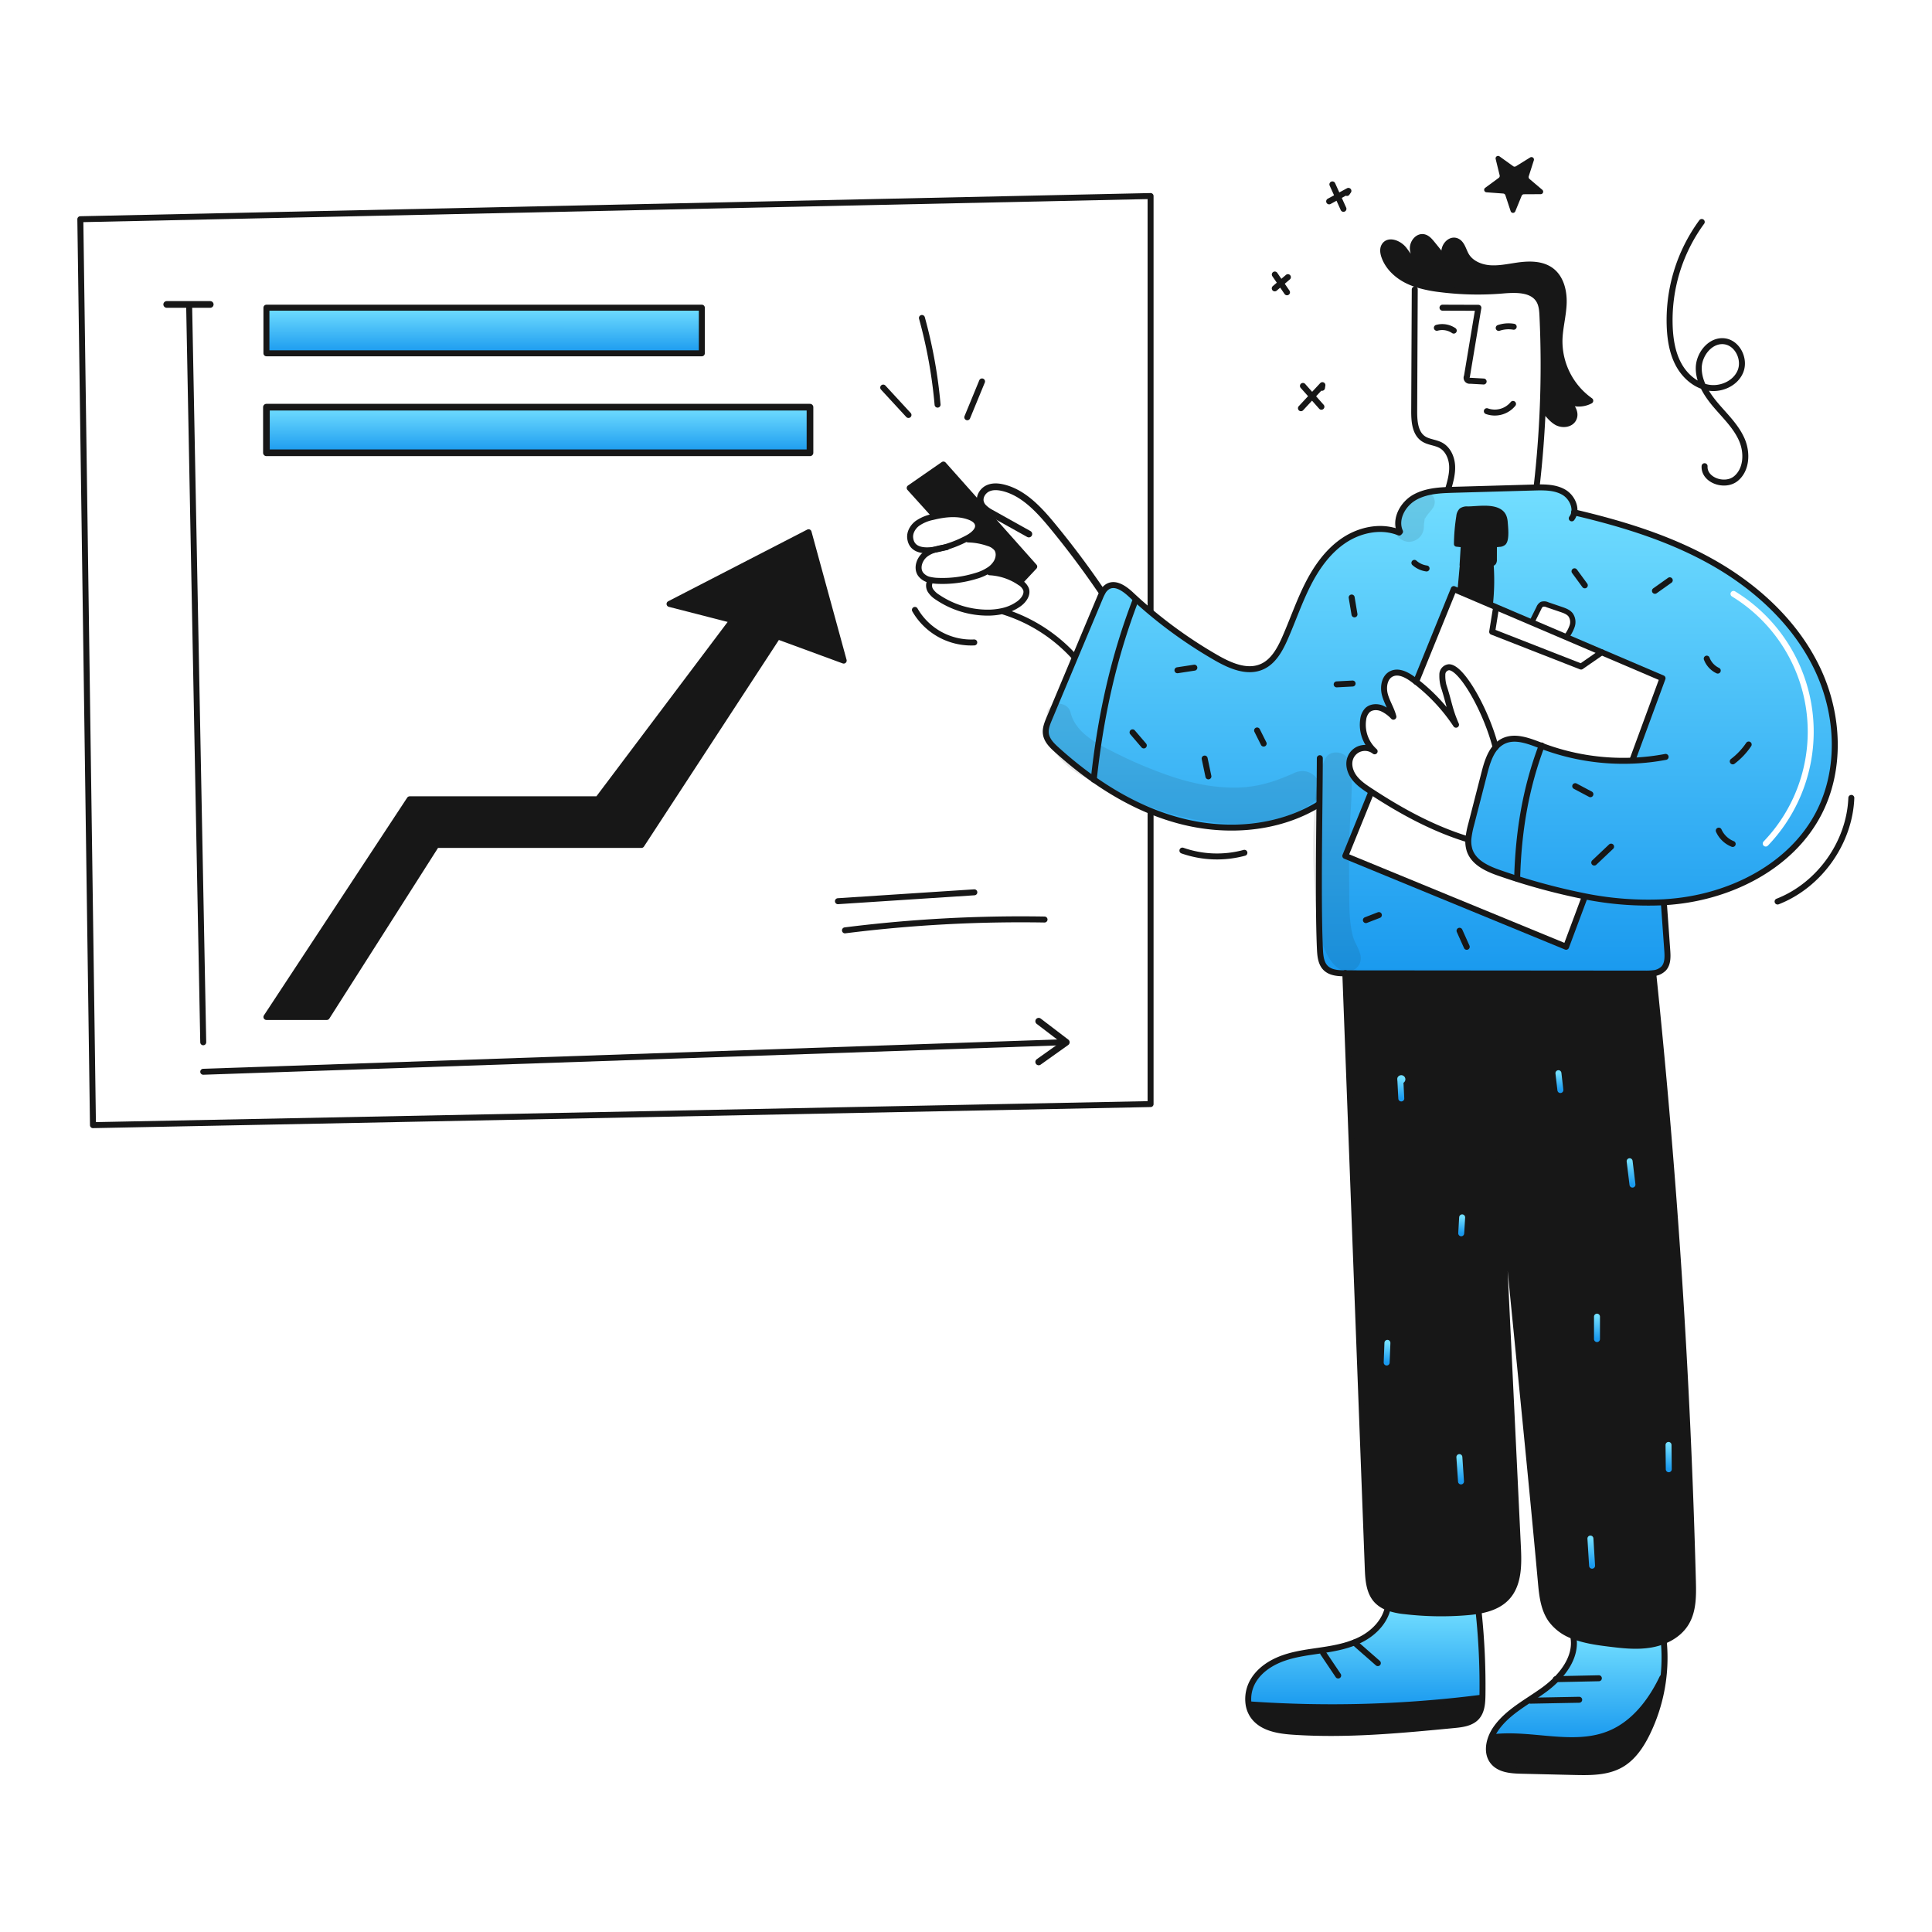 <svg xmlns="http://www.w3.org/2000/svg" width="960" height="960" fill="none"><g clip-path="url(#a)"><path fill="url(#b)" fill-rule="evenodd" d="M678.225 366.149a17.731 17.731 0 0 1-.859-8.604 7.953 7.953 0 0 1 2.113-4.658c1.79-1.682 4.617-1.85 6.931-1a17.511 17.511 0 0 1 5.962 4.242c-.481-1.945-1.313-3.779-2.146-5.614-.792-1.746-1.585-3.494-2.076-5.341-1.008-3.787-.27-8.602 3.253-10.342 3.523-1.74 7.655.465 10.8 2.808l1.453 1.1 18.713-46.041 3.065 1.315.069-.158c.359-4.031.722-8.058 1.088-12.082l-.01-1.019.192-3.137c.134-2.183.267-4.365.408-6.552l.03-.415a79.632 79.632 0 0 1-3.431-.326 93.21 93.21 0 0 1 1.167-13.694 4.642 4.642 0 0 1 1.265-2.946 4.78 4.78 0 0 1 3.085-.732c1.055 0 2.276-.078 3.578-.161 4.344-.278 9.598-.614 12.676 1.694 1.691 1.275 2.185 3.134 2.333 5.151.015.205.035.443.058.708.219 2.582.655 7.726-.77 9.278-.6.515-1.365.795-2.155.791a93.376 93.376 0 0 1-5.1.405l2.581.722c-.005 1.084-.008 2.167-.01 3.25-.003 1.084-.005 2.167-.01 3.25a2.416 2.416 0 0 1-.326 1.493 1.919 1.919 0 0 1-1.355.6l.109.939c.425 6.28.306 12.585-.356 18.844l-.2.465 3.411 1.463 17.372 7.416.148-.356c1.13-2.274 2.263-4.548 3.4-6.822a3.638 3.638 0 0 1 1.444-1.8 3.685 3.685 0 0 1 2.758.2c1.085.373 2.17.743 3.256 1.113 1.219.416 2.438.832 3.655 1.25 1.73.593 3.56 1.256 4.667 2.709a6.314 6.314 0 0 1 .731 5.547 18.54 18.54 0 0 1-2.738 5.091l-.168.4 17.589 7.524 30.234 12.912-14.939 40.6.01.326a114.298 114.298 0 0 1-45.174-7.346l-.792-.302c-5.947-2.276-12.531-4.795-18.191-2.041a12.187 12.187 0 0 0-3.866 3.006c-2.926 3.371-4.389 8.236-5.536 12.714-2.196 8.553-4.396 17.105-6.6 25.657a46.788 46.788 0 0 0-1.305 6.407 14.766 14.766 0 0 0 .564 6.545c2.214 6.387 9.372 9.383 15.779 11.528a317.607 317.607 0 0 0 41.4 11.252l-.1.5-9.175 24.569-109.706-45.134 12.754-31.391.307-.465a56.483 56.483 0 0 1-.956-.621l-.003-.002c-2.838-1.865-5.705-3.837-7.722-6.565-2.017-2.728-3.075-6.406-1.888-9.58a7.74 7.74 0 0 1 12.081-3.362 17.737 17.737 0 0 1-4.826-7.175Zm-91.906 41.734c23.015 6.057 48.692 4.218 69-8.2l.31.001c-.257 24.174-.563 54.121.237 71.839.159 3.391.465 7.118 2.877 9.491 2.462 2.413 6.269 2.62 9.739 2.63h.237c49.635.046 99.274.089 148.918.129a29.286 29.286 0 0 0 3.826-.188 8.235 8.235 0 0 0 5.25-2.4c2.066-2.303 1.968-5.764 1.75-8.859l-1.631-22.68-.069-1.325c1.651-.1 3.312-.231 4.973-.4 29-2.847 58.215-17.628 71.8-43.413 11.577-21.989 10.259-49.444-.356-71.918-10.615-22.474-29.661-40.221-51.215-52.6-21.524-12.358-45.539-19.724-69.713-25.389.604-3.698-1.72-7.959-5.131-9.976-3.984-2.353-8.799-2.512-13.456-2.423-.467.02-.932.03-1.389.04h-.025l-39.726 1.127-.508.016c-.813.025-1.63.051-2.448.084-5.814.227-11.687.84-16.7 3.707-5.863 3.342-9.956 10.817-7.208 16.986l-1.542.04c-8.671-3.016-18.667-.791-26.319 4.34-8 5.369-13.726 13.54-18.056 22.142-2.645 5.253-4.828 10.712-7.012 16.173-1.393 3.481-2.786 6.963-4.298 10.393-2.492 5.636-5.725 11.529-11.351 14.02-7.336 3.263-15.789-.429-22.75-4.429a226.38 226.38 0 0 1-32.805-22.908 222.215 222.215 0 0 1-9.333-8.276c-3.223-3.025-7.712-6.377-11.607-4.271a7.03 7.03 0 0 0-2.719 2.887 23.41 23.41 0 0 0-1.295 2.719c-4.13 9.855-8.266 19.715-12.408 29.582a47698.659 47698.659 0 0 0-12.784 30.5c-1.028 2.442-2.071 5.042-1.671 7.653.474 3.193 2.959 5.655 5.359 7.82 13.875 12.527 29.542 23.442 46.775 30.482a116.609 116.609 0 0 0 14.474 4.854Zm275.823-114.04a1.483 1.483 0 1 0-1.549 2.53 78.793 78.793 0 0 1 24.984 24.351 78.802 78.802 0 0 1-9.238 97.391 1.483 1.483 0 1 0 2.141 2.052 81.769 81.769 0 0 0 9.586-101.056 81.775 81.775 0 0 0-25.924-25.268Z" clip-rule="evenodd"/><path fill="#171717" d="M799.935 861.424c12.013-4.963 20.5-16.047 26.092-27.772l.494.059a85.424 85.424 0 0 1-8.087 27.515c-3.026 6.17-7.04 12.191-13 15.6-6.861 3.925-15.206 3.846-23.106 3.668l-26.408-.623c-5.032-.119-10.717-.534-13.93-4.41-2.877-3.46-2.591-8.364-.8-12.645l.9.366c19.326-2.223 39.871 5.677 57.845-1.758Z"/><path fill="url(#c)" d="M767.545 839.426c8.434-6.219 16.176-15.869 14.218-26.171l.12-.3c5.279 2.057 11.28 2.966 16.915 3.668 7.059.88 14.248 1.76 21.278.593a32.167 32.167 0 0 0 3.924-.9l2.808.276c.484 5.7.387 11.434-.287 17.115l-.494-.059c-5.6 11.725-14.079 22.809-26.092 27.772-17.974 7.435-38.519-.465-57.848 1.76l-.899-.366a20.682 20.682 0 0 1 2.036-3.737c5.952-8.628 15.876-13.433 24.321-19.651Z"/><path fill="#171717" d="M747.879 259.644c.168 2.195.86 8.275-.712 9.986a3.275 3.275 0 0 1-2.155.791c-1.691.178-3.391.313-5.1.405a95.61 95.61 0 0 1-12.7-.168 82.953 82.953 0 0 1-3.431-.326 93.348 93.348 0 0 1 1.167-13.694 4.652 4.652 0 0 1 1.265-2.946 4.787 4.787 0 0 1 3.085-.732c4.577 0 12.25-1.463 16.254 1.533 1.685 1.275 2.179 3.134 2.327 5.151Z"/><path fill="#171717" d="M742.492 271.548c-.01 2.165-.01 4.33-.02 6.5a2.402 2.402 0 0 1-.326 1.493 1.905 1.905 0 0 1-1.355.6c-.178.019-.356.029-.534.039-4.566.2-9.127.395-13.683.583l.6-9.689.03-.415a95.61 95.61 0 0 0 12.7.168l2.588.721ZM746.601 144.362a148.267 148.267 0 0 1-30.986-.672 64.438 64.438 0 0 1-11.479-2.344 34.486 34.486 0 0 1-4.913-1.977c-5.092-2.541-9.561-6.713-11.4-12.092-.583-1.72-.85-3.737.158-5.25 2.126-3.173 7.247-1.087 9.61 1.918 2.363 3.005 4.37 7.02 8.157 7.594-1.77-2.423-3.609-5.033-3.708-8.029-.099-2.996 2.452-6.238 5.389-5.655 1.671.326 2.9 1.72 3.984 3.035a383.332 383.332 0 0 1 9.66 12.27c-1.681-2.5-3.441-5.21-3.372-8.226.069-3.016 2.907-6.11 5.784-5.23 2.808.87 3.49 4.4 4.9 6.97 2.225 4.044 6.961 6.15 11.558 6.565 4.597.415 9.195-.573 13.763-1.246 5.873-.87 12.418-1.058 17.154 2.531 4.844 3.688 6.377 10.382 6.12 16.462-.257 6.08-1.948 12.062-2.077 18.153a36.265 36.265 0 0 0 15.3 29.977 12.19 12.19 0 0 1-13.12-1.1c3.183 2.611 6.7 6.714 4.676 10.293-1.473 2.59-5.27 3-7.929 1.661-2.659-1.339-5.448-4.894-7.129-7.356h-.109c.613-15.147.567-30.3-.138-45.46-.119-2.749-.306-5.616-1.73-7.969-3.423-5.654-11.543-5.377-18.123-4.823Z"/><path fill="#171717" d="m740.347 300.388-14.919-6.367.069-.158c.366-4.024.728-8.051 1.088-12.082l-.01-1.019c4.558-.187 9.119-.382 13.683-.583.178-.01.356-.02.534-.039l.109.939c.425 6.28.306 12.585-.356 18.844l-.198.465ZM736.521 843.548h.079c-.108 3.5-.563 7.139-2.887 9.69-2.709 2.976-7.108 3.549-11.123 3.935-26.615 2.56-53.369 5.131-80.044 3.322-7.248-.485-15.325-1.77-19.646-7.594a13.577 13.577 0 0 1-2.472-5.981l.2-.04a586.609 586.609 0 0 0 115.893-3.332ZM684.18 795.31c-3.9-4.1-4.321-10.292-4.539-15.938-3.717-98.9-7.444-196.83-11.162-295.729h.237c49.632.049 99.271.092 148.917.129a29.27 29.27 0 0 0 3.826-.188l.07.5c10.461 100.62 17.015 200.666 19.674 301.79.178 7.059.238 14.563-3.43 20.594-3.006 4.944-8.167 8.187-13.773 9.848a32.167 32.167 0 0 1-3.924.9c-7.03 1.167-14.219.287-21.278-.593-5.635-.7-11.636-1.611-16.915-3.668a23.497 23.497 0 0 1-11.223-8.265c-3.718-5.339-4.42-12.142-5-18.608-6.367-70.217-14.681-147.958-21.048-218.175l9.639 200.863c.425 8.74.484 18.5-5.448 24.925-3.648 3.945-8.838 5.784-14.227 6.714-2.066.365-4.153.593-6.201.751a154.574 154.574 0 0 1-30.323-.574 35.462 35.462 0 0 1-8.4-1.8 14.484 14.484 0 0 1-5.472-3.476Z"/><path fill="url(#d)" d="M676.605 814.461c6.15-3.233 11.449-8.7 12.962-15.483l.079-.188a35.391 35.391 0 0 0 8.4 1.8 154.572 154.572 0 0 0 30.323.574c2.047-.158 4.133-.386 6.2-.751l.228 1.314a348.747 348.747 0 0 1 1.829 40.517l-.03 1.3h-.079a586.629 586.629 0 0 1-115.895 3.332l-.2.04a17.878 17.878 0 0 1 2.452-12.013c3.322-5.418 9.057-9.017 15.068-11.093 6.011-2.076 12.389-2.828 18.687-3.777 6.876-1.014 13.836-2.333 19.976-5.572Z"/><path fill="#171717" d="M491.116 269.877a32.521 32.521 0 0 0-9.946-1.819l.039-.94c.435-.257.811-.484 1.117-.692 2-1.344 4.084-3.4 3.609-5.764-.376-1.878-2.225-3.055-4.014-3.747-5.626-2.165-11.934-1.592-17.826-.188l-.3-1.245-11.772-13.022 16.758-11.627 19.211 21.584 25.913 29.127-7.089 7.583-.138.207a29.432 29.432 0 0 0-14.821-4.963l.1-1.463a11.595 11.595 0 0 0 3.085-3.273c1.325-2.145 1.72-5.072.247-7.108a8.334 8.334 0 0 0-4.173-2.65ZM332.687 300.092l69.09-35.623 17.451 63.781-32.805-12.053-67.696 103.645H216.832l-54.438 85.493h-30.007l71.186-108.173h93.521l66.994-89.013-31.401-8.057Z"/><path fill="url(#e)" d="M402.479 202.319H132.387v22.671h270.092v-22.671Z"/><path fill="url(#f)" d="M348.734 152.884H132.387v22.671h216.347v-22.671Z"/><path stroke="#171717" stroke-linecap="round" stroke-linejoin="round" stroke-width="2.966" d="M719.555 243.152c1.107-3.855 2.225-7.8 1.987-11.8-.238-4-2.066-8.146-5.586-10.074-2.7-1.483-6.051-1.513-8.621-3.214-4.232-2.8-4.647-8.759-4.627-13.841.089-20.13.181-40.26.277-60.39M716.766 152.884l17.826.06c-1.888 11.35-3.78 22.702-5.675 34.056a1.494 1.494 0 0 0 .1 1.595 1.502 1.502 0 0 0 1.482.599c2.244.13 4.481.255 6.713.376M738.801 204.316a11.716 11.716 0 0 0 13.011-3.608"/><path stroke="#171717" stroke-linecap="round" stroke-linejoin="round" stroke-width="2.966" d="M713.969 162.88a10.163 10.163 0 0 1 4.351-.223 10.16 10.16 0 0 1 4.043 1.623M744.699 162.94a15.24 15.24 0 0 1 7.445-.584"/><path stroke="#171717" stroke-linecap="round" stroke-linejoin="round" stroke-width="2.966" d="M763.63 241.037a526.273 526.273 0 0 0 2.956-38.421c.613-15.147.567-30.3-.138-45.46-.119-2.749-.306-5.616-1.73-7.969-3.421-5.656-11.538-5.379-18.123-4.825a148.267 148.267 0 0 1-30.986-.672 64.456 64.456 0 0 1-11.479-2.344 34.486 34.486 0 0 1-4.913-1.977c-5.092-2.541-9.561-6.713-11.4-12.092-.583-1.72-.85-3.737.158-5.25 2.126-3.173 7.247-1.087 9.61 1.918 2.363 3.005 4.37 7.02 8.157 7.594-1.77-2.423-3.609-5.033-3.708-8.029-.099-2.996 2.452-6.238 5.389-5.655 1.671.326 2.9 1.72 3.984 3.035a383.332 383.332 0 0 1 9.66 12.27c-1.681-2.5-3.441-5.21-3.372-8.226.069-3.016 2.907-6.11 5.784-5.23 2.808.87 3.49 4.4 4.9 6.97 2.225 4.044 6.961 6.15 11.558 6.565 4.597.415 9.195-.573 13.763-1.246 5.873-.87 12.418-1.058 17.154 2.531 4.844 3.688 6.377 10.382 6.12 16.462-.257 6.08-1.948 12.062-2.077 18.153a36.265 36.265 0 0 0 15.3 29.977 12.186 12.186 0 0 1-13.12-1.1c3.183 2.611 6.7 6.714 4.676 10.293-1.473 2.59-5.27 3-7.929 1.661-2.659-1.339-5.448-4.894-7.129-7.356M695.658 264.162c-2.748-6.169 1.345-13.644 7.208-16.986 5.013-2.867 10.886-3.48 16.7-3.707.989-.04 1.977-.069 2.956-.1l39.726-1.127c.465-.01.939-.02 1.414-.04 4.657-.089 9.472.07 13.456 2.423 3.411 2.017 5.735 6.278 5.131 9.976a6.45 6.45 0 0 1-1.248 2.967M695.252 264.627c-.376-.158-.761-.3-1.137-.425-8.671-3.016-18.667-.791-26.319 4.34-8 5.369-13.733 13.535-18.054 22.137-4.321 8.602-7.425 17.757-11.31 26.566-2.492 5.636-5.725 11.529-11.351 14.02-7.336 3.263-15.789-.425-22.75-4.429a226.49 226.49 0 0 1-42.138-31.184c-3.223-3.025-7.712-6.377-11.607-4.271a7.043 7.043 0 0 0-2.719 2.887 23.574 23.574 0 0 0-1.295 2.719 127688.135 127688.135 0 0 0-25.192 60.082c-1.028 2.442-2.067 5.042-1.671 7.653.474 3.193 2.956 5.655 5.359 7.82 13.871 12.527 29.542 23.442 46.775 30.482a116.72 116.72 0 0 0 14.474 4.854c23.017 6.061 48.694 4.222 69-8.2"/><path stroke="#171717" stroke-linecap="round" stroke-linejoin="round" stroke-width="3.346" d="M547.431 294.011a443.236 443.236 0 0 0-24.292-32.479c-6.8-8.275-14.534-16.7-24.668-19.161-2.551-.613-5.319-.81-7.7.337-2.381 1.147-4.192 3.925-3.629 6.614a5.784 5.784 0 0 0 1.375 2.63 15.234 15.234 0 0 0 4.093 3c6.2 3.47 12.403 6.937 18.607 10.4"/><path stroke="#171717" stroke-linecap="round" stroke-linejoin="round" stroke-width="2.966" d="m506.816 289.127 7.089-7.583-25.913-29.127-19.211-21.584-16.758 11.627 11.775 13.022M782.149 254.582a.342.342 0 0 0 .1.02c24.174 5.665 48.189 13.031 69.713 25.389 21.554 12.379 40.6 30.126 51.215 52.6 10.615 22.474 11.933 49.929.356 71.918-13.585 25.785-42.8 40.566-71.8 43.413-1.661.169-3.322.3-4.973.4a160.641 160.641 0 0 1-39.3-2.946 317.65 317.65 0 0 1-41.4-11.252c-6.407-2.145-13.565-5.141-15.779-11.528a14.78 14.78 0 0 1-.564-6.545 46.788 46.788 0 0 1 1.305-6.407c2.205-8.552 4.405-17.104 6.6-25.657 1.147-4.478 2.61-9.343 5.536-12.714a12.187 12.187 0 0 1 3.866-3.006c5.913-2.877 12.833 0 18.983 2.343a114.303 114.303 0 0 0 45.174 7.346 110.743 110.743 0 0 0 16.452-1.858"/><path stroke="#171717" stroke-linecap="round" stroke-linejoin="round" stroke-width="2.966" d="M655.812 376.745c-.02 6.357-.1 14.277-.188 22.938-.257 24.174-.564 54.121.237 71.839.159 3.391.465 7.118 2.877 9.491 2.462 2.413 6.269 2.62 9.739 2.63h.237c49.633.049 99.272.092 148.918.129a29.286 29.286 0 0 0 3.826-.188 8.227 8.227 0 0 0 5.25-2.4c2.066-2.3 1.968-5.764 1.75-8.859l-1.631-22.68M744.609 567.9c-.831-17.243-1.658-34.482-2.482-51.719"/><path stroke="#171717" stroke-linecap="round" stroke-linejoin="round" stroke-width="2.966" d="M668.479 483.534v.109c3.718 98.9 7.445 196.83 11.162 295.729.218 5.646.643 11.835 4.539 15.938a14.476 14.476 0 0 0 5.466 3.48 35.41 35.41 0 0 0 8.401 1.8 154.57 154.57 0 0 0 30.323.574c2.047-.158 4.132-.386 6.199-.751 5.389-.93 10.58-2.769 14.228-6.714 5.932-6.426 5.873-16.185 5.448-24.925-3.204-66.954-6.417-133.908-9.64-200.863M744.607 567.9v.01c6.367 70.217 14.682 147.958 21.049 218.175.583 6.466 1.285 13.269 5 18.608a23.5 23.5 0 0 0 11.222 8.265c5.279 2.057 11.281 2.966 16.916 3.668 7.059.88 14.247 1.76 21.277.593a32.14 32.14 0 0 0 3.925-.9c5.606-1.661 10.767-4.9 13.773-9.848 3.668-6.031 3.608-13.535 3.43-20.594-2.659-101.124-9.214-201.17-19.675-301.79"/><path stroke="#171717" stroke-linecap="round" stroke-linejoin="round" stroke-width="2.966" d="M689.568 798.978c-1.513 6.782-6.812 12.25-12.962 15.483-6.15 3.233-13.1 4.558-19.971 5.576-6.3.949-12.676 1.691-18.687 3.777-6.011 2.086-11.746 5.675-15.068 11.093a17.872 17.872 0 0 0-2.452 12.013 13.58 13.58 0 0 0 2.473 5.98c4.321 5.824 12.4 7.109 19.646 7.594 26.675 1.809 53.429-.762 80.044-3.322 4.015-.386 8.414-.959 11.123-3.935 2.324-2.551 2.779-6.19 2.887-9.69l.03-1.3a348.968 348.968 0 0 0-1.829-40.517M781.763 813.255c1.958 10.3-5.784 19.952-14.218 26.171-8.434 6.219-18.369 11.023-24.321 19.655a20.72 20.72 0 0 0-2.037 3.737c-1.79 4.281-2.076 9.185.8 12.645 3.213 3.876 8.9 4.291 13.93 4.41l26.408.623c7.9.178 16.245.257 23.106-3.668 5.962-3.411 9.976-9.432 13-15.6a85.39 85.39 0 0 0 8.374-44.63M571.714 303.7V97.41l-531.8 11.517 6.278 450.154 525.522-10.471V403.361M811.167 377.625l14.939-40.596-30.234-12.912-17.589-7.524-17.154-7.326-17.372-7.416-3.411-1.463-14.919-6.367-3.065-1.315-18.706 46.034M681.232 393.919l-12.753 31.391 109.706 45.134 9.174-24.569"/><path stroke="#171717" stroke-linecap="round" stroke-linejoin="round" stroke-width="2.966" d="m743.163 303.236-1.71 10.697 44.175 17.283 10.243-7.099M743.163 371.307c0-.01-.01-.029-.01-.039-4.538-17.866-16.8-39.756-23.175-39.726a3.629 3.629 0 0 0-3.282 3.777 19.005 19.005 0 0 0 .573 5.3c2.917 8.928 2.828 11.677 6.219 19.487a89.933 89.933 0 0 0-19.833-21.365l-1.453-1.1c-3.145-2.343-7.277-4.548-10.8-2.808-3.523 1.74-4.261 6.555-3.253 10.342 1.008 3.787 3.283 7.158 4.222 10.955a17.492 17.492 0 0 0-5.962-4.242c-2.314-.85-5.141-.682-6.931 1a7.963 7.963 0 0 0-2.116 4.657 17.732 17.732 0 0 0 5.685 15.779 7.744 7.744 0 0 0-12.081 3.362c-1.187 3.174-.129 6.852 1.888 9.58 2.017 2.728 4.884 4.7 7.722 6.565.316.208.632.416.959.623 14.82 9.709 30.56 18.281 47.5 23.5.188-.306.385-.613.583-.919M468.968 272.121a58.192 58.192 0 0 0 12.24-5c.435-.257.811-.484 1.117-.692 2-1.344 4.084-3.4 3.609-5.764-.376-1.878-2.225-3.055-4.014-3.747-5.626-2.165-11.934-1.592-17.826-.188-.238.05-.475.109-.7.168a20.17 20.17 0 0 0-7.643 3.243c-2.195 1.711-3.8 4.44-3.48 7.208.662 5.794 6.08 6.763 12.22 5.774a37.347 37.347 0 0 0 4.459-1"/><path stroke="#171717" stroke-linecap="round" stroke-linejoin="round" stroke-width="2.966" d="M470.353 271.9c-.465.069-.919.148-1.384.217l-.005.003-.005.001-.006-.001a.014.014 0 0 1-.004-.003 35.376 35.376 0 0 0-4.459 1 14.453 14.453 0 0 0-4.617 2.274c-2.946 2.274-4.568 6.733-2.492 9.828a7.622 7.622 0 0 0 4.875 2.956c1.187.256 2.394.405 3.608.445A56.718 56.718 0 0 0 485 286.151a23.486 23.486 0 0 0 6.96-3.243 11.595 11.595 0 0 0 3.085-3.273c1.325-2.145 1.72-5.072.247-7.108a8.336 8.336 0 0 0-4.172-2.65 32.526 32.526 0 0 0-9.946-1.819h-.089"/><path stroke="#171717" stroke-linecap="round" stroke-linejoin="round" stroke-width="2.966" d="M462.077 289.028a4.602 4.602 0 0 0 .346 4.508 11.343 11.343 0 0 0 3.421 3.224 44.628 44.628 0 0 0 24.124 7.652 33.677 33.677 0 0 0 8.325-.82 21.949 21.949 0 0 0 8.156-3.678c2.284-1.711 4.311-4.558 3.342-7.238a7.313 7.313 0 0 0-2.956-3.243 1.506 1.506 0 0 0-.158-.1 29.448 29.448 0 0 0-14.821-4.963h-.057M498.344 303.8a79.343 79.343 0 0 1 35.557 22.66"/><path stroke="#171717" stroke-linecap="round" stroke-linejoin="round" stroke-width="2.636" d="M778.45 316.2a18.486 18.486 0 0 0 2.738-5.091 6.292 6.292 0 0 0-.731-5.547c-1.107-1.453-2.937-2.116-4.667-2.709-2.3-.791-4.607-1.572-6.911-2.363a3.69 3.69 0 0 0-2.758-.2 3.653 3.653 0 0 0-1.444 1.8c-1.136 2.274-2.27 4.548-3.4 6.822M739.91 270.826a93.218 93.218 0 0 0 5.1-.405 3.273 3.273 0 0 0 2.155-.791c1.572-1.711.88-7.791.712-9.986-.148-2.017-.642-3.876-2.333-5.151-4-3-11.677-1.533-16.254-1.533a4.788 4.788 0 0 0-3.085.732 4.652 4.652 0 0 0-1.265 2.946 93.348 93.348 0 0 0-1.167 13.694c1.137.128 2.284.247 3.431.326a95.53 95.53 0 0 0 12.706.168ZM727.176 271.073c-.208 3.233-.4 6.456-.6 9.689 4.558-.187 9.119-.381 13.683-.583.178-.01.356-.02.534-.039a1.896 1.896 0 0 0 1.355-.6 2.41 2.41 0 0 0 .326-1.493c.01-2.166.01-4.331.02-6.5M725.5 293.863c.366-4.024.729-8.051 1.088-12.082M740.545 299.923c.662-6.259.782-12.564.356-18.844"/><path stroke="#171717" stroke-linecap="round" stroke-linejoin="round" stroke-width="2.966" d="m94.006 152.884 6.98 365.017M100.986 532.554l427.117-14.653M162.394 505.335l54.438-85.493h101.895l67.696-103.645 32.805 12.053-17.451-63.781-69.09 35.623 31.401 8.057-66.994 89.013h-93.521l-71.186 108.173h30.007ZM348.734 152.884H132.387v22.671h216.347v-22.671Z"/><path stroke="#171717" stroke-linecap="round" stroke-linejoin="round" stroke-width="3.314" d="M402.479 202.319H132.387v22.671h270.092v-22.671ZM82.834 151.273h21.632M516.119 527.67l13.723-9.769-13.723-10.47"/><path stroke="#171717" stroke-linecap="round" stroke-linejoin="round" stroke-width="2.966" d="M620.625 846.88a586.629 586.629 0 0 0 115.895-3.332M742.088 863.184c19.329-2.225 39.874 5.675 57.848-1.76 12.013-4.963 20.5-16.047 26.092-27.772M480.641 207.333l7.328-17.8M465.876 201.062A241.425 241.425 0 0 0 458.1 158M451.418 206.2l-12.555-13.615M766.087 370.432c-8.12 21.434-11.619 43.25-12.228 66.162M564.229 298.268c-11.1 28.93-17.441 58.317-20.754 89.127M656.601 202.108l-9.181-10.345M646.432 202.841l10.663-11.466-.2 1.322M660.451 100.058l9.567-5.208-.718 1.035M667.551 103.763l-5.492-12.138M633.42 143.287l6.527-5.568M639.507 145.236l-6.064-8.83M845.586 110.3a82.517 82.517 0 0 0-15.887 52.653c.321 6.4 1.446 12.905 4.567 18.5 3.121 5.595 8.489 10.2 14.82 11.2 6.331 1 13.426-2.268 15.776-8.232 2.35-5.964-1.458-13.868-7.8-14.809-6.958-1.031-12.953 6.295-12.965 13.329-.012 7.034 4.181 13.357 8.759 18.7s9.8 10.349 12.628 16.792c2.828 6.443 2.5 14.971-2.963 19.406-5.463 4.435-15.909.834-15.524-6.19M587.537 422.654a52.014 52.014 0 0 0 30.8 1.1M883.273 447.963c20.767-8.108 35.784-29.209 36.641-51.487M484.1 319.222a32.299 32.299 0 0 1-29.485-16.164M760.5 845.061l24.194-.454M773.064 834.366l21.4-.448M672.988 816.185l11.649 10.215M664.935 832.546l-7.488-11.137M792.176 428.609l8.366-7.92M790.26 394.639l-7.541-4M861 378.319a34.918 34.918 0 0 0 7.91-8.374M860.961 419.362a12.776 12.776 0 0 1-6.916-6.624M853.542 333.212a10.772 10.772 0 0 1-5.474-5.936M822.33 293.569l7.366-5.229M787.48 290.852l-5.117-6.98M708.855 282.474a11.42 11.42 0 0 1-6.048-2.792M671.635 296.9l1.4 8.375M672.099 339.644l-7.911.417M627.9 369.479l-3.257-6.513M593.464 331.76l-8.392 1.286M568.345 370.41l-5.583-6.514M598.588 376.924l1.861 8.84M678.707 457.193l6.448-2.5M728.811 470.465l-3.579-7.974"/><path stroke="url(#g)" stroke-linecap="round" stroke-linejoin="round" stroke-width="2.966" d="M811.162 588.627 809.754 577"/><path stroke="url(#h)" stroke-linecap="round" stroke-linejoin="round" stroke-width="2.966" d="m775.343 541.634-.966-8.371"/><path stroke="url(#i)" stroke-linecap="round" stroke-linejoin="round" stroke-width="2.966" d="M793.533 665.39v-11.166"/><path stroke="url(#j)" stroke-linecap="round" stroke-linejoin="round" stroke-width="2.966" d="m829.2 730.064-.118-12.095"/><path stroke="url(#k)" stroke-linecap="round" stroke-linejoin="round" stroke-width="2.966" d="m791.095 777.992-.827-13.5"/><path stroke="url(#l)" stroke-linecap="round" stroke-linejoin="round" stroke-width="2.966" d="m725.969 736.118-.817-12.1"/><path stroke="url(#m)" stroke-linecap="round" stroke-linejoin="round" stroke-width="2.966" d="m689.033 677.029.369-9.774"/><path stroke="url(#n)" stroke-linecap="round" stroke-linejoin="round" stroke-width="2.966" d="m726.07 612.815.466-7.91"/><path stroke="url(#o)" stroke-linecap="round" stroke-linejoin="round" stroke-width="2.966" d="m696.292 545.816-.5-9.788a.552.552 0 0 1 .932-.065.556.556 0 1 1-.947.565"/><path stroke="#171717" stroke-linecap="round" stroke-linejoin="round" stroke-width="2.966" d="M419.863 462.29a699.062 699.062 0 0 1 99.156-5.384M416.367 447.8l67.773-4.417"/><path fill="#171717" d="m759.999 88.921 6.365 5.391a1.234 1.234 0 0 1 .362 1.36 1.23 1.23 0 0 1-1.151.811l-8.341.043a1.232 1.232 0 0 0-1.133.765l-3.16 7.719a1.23 1.23 0 0 1-2.309-.08l-2.618-7.919a1.228 1.228 0 0 0-1.078-.842l-8.318-.62a1.23 1.23 0 0 1-.637-2.22l6.722-4.937a1.226 1.226 0 0 0 .468-1.286L743.189 79a1.236 1.236 0 0 1 .507-1.313 1.234 1.234 0 0 1 1.408.021l6.773 4.868a1.233 1.233 0 0 0 1.366.047l7.094-4.388a1.232 1.232 0 0 1 1.821 1.422l-2.537 7.946a1.24 1.24 0 0 0 .378 1.318Z"/><g opacity=".1"><path fill="#171717" d="M520.288 354.005c-1.322 6.5-1.024 12.281 2.648 18.041a41.677 41.677 0 0 0 14.528 13.411 217.829 217.829 0 0 0 37.46 16.725c23.478 8.157 55.038 11.931 76.915-2.926 9.448-6.416 1.361-19.783-8.849-15.138-9.119 4.15-17.841 6.964-27.971 7.21-10.918.265-21.522-1.836-31.887-5.16a222.08 222.08 0 0 1-30.695-12.944c-8.168-4.053-18.136-9.548-20.487-19.219-1.369-5.628-10.462-5.9-11.662 0Z"/></g><g opacity=".1"><path fill="#171717" d="M658.529 377.018c-4.691 9.527-5.18 20.078-5.659 30.525-.49 9.761-.466 19.542.07 29.3.555 9.4.834 19.279 3.117 28.451 1.533 6.158 6.257 18.253 14.411 17.244a6.372 6.372 0 0 0 5.7-6.454c.027-3.424-2.968-7.349-3.874-10.715-2.18-8.107-1.771-17.275-1.876-25.6-.127-10.082-.042-20.207.368-30.282.421-10.335 1.917-20.731-.432-30.931-1.2-5.23-9.369-6.529-11.823-1.546l-.002.008Z"/></g><g opacity=".1"><path fill="#171717" d="M707.741 244.211c-8.841.284-14.342 9.927-15 17.622-.338 3.979 3.636 7.385 7.385 7.385a7.489 7.489 0 0 0 7.385-7.385c.007-.529-.008-1.069.043-1.6-.074.764.058-.2.113-.442.148-.64.116-2.245.465-2.654l-.331 1.169c.167-.366.352-.722.556-1.069 1.05-1.85 2.718-3.315 3.879-5.189a5.246 5.246 0 0 0-.013-5.204 5.248 5.248 0 0 0-4.487-2.637l.005.004Z"/></g></g><defs><linearGradient id="b" x1="715.657" x2="715.274" y1="242.184" y2="482.461" gradientUnits="userSpaceOnUse"><stop stop-color="#72DEFF"/><stop offset="1" stop-color="#1A9AEF"/></linearGradient><linearGradient id="c" x1="784.149" x2="784.069" y1="812.955" y2="864.405" gradientUnits="userSpaceOnUse"><stop stop-color="#72DEFF"/><stop offset="1" stop-color="#1A9AEF"/></linearGradient><linearGradient id="d" x1="678.44" x2="678.386" y1="798.79" y2="848.053" gradientUnits="userSpaceOnUse"><stop stop-color="#72DEFF"/><stop offset="1" stop-color="#1A9AEF"/></linearGradient><linearGradient id="e" x1="267.433" x2="267.428" y1="202.319" y2="224.867" gradientUnits="userSpaceOnUse"><stop stop-color="#72DEFF"/><stop offset="1" stop-color="#1A9AEF"/></linearGradient><linearGradient id="f" x1="240.56" x2="240.554" y1="152.884" y2="175.432" gradientUnits="userSpaceOnUse"><stop stop-color="#72DEFF"/><stop offset="1" stop-color="#1A9AEF"/></linearGradient><linearGradient id="g" x1="810.458" x2="810.211" y1="577" y2="588.558" gradientUnits="userSpaceOnUse"><stop stop-color="#72DEFF"/><stop offset="1" stop-color="#1A9AEF"/></linearGradient><linearGradient id="h" x1="774.86" x2="774.673" y1="533.263" y2="541.584" gradientUnits="userSpaceOnUse"><stop stop-color="#72DEFF"/><stop offset="1" stop-color="#1A9AEF"/></linearGradient><linearGradient id="i" x1="794.033" x2="793.712" y1="654.224" y2="665.32" gradientUnits="userSpaceOnUse"><stop stop-color="#72DEFF"/><stop offset="1" stop-color="#1A9AEF"/></linearGradient><linearGradient id="j" x1="829.141" x2="826.16" y1="717.969" y2="729.208" gradientUnits="userSpaceOnUse"><stop stop-color="#72DEFF"/><stop offset="1" stop-color="#1A9AEF"/></linearGradient><linearGradient id="k" x1="790.681" x2="790.115" y1="764.492" y2="777.895" gradientUnits="userSpaceOnUse"><stop stop-color="#72DEFF"/><stop offset="1" stop-color="#1A9AEF"/></linearGradient><linearGradient id="l" x1="725.561" x2="725.1" y1="724.018" y2="736.035" gradientUnits="userSpaceOnUse"><stop stop-color="#72DEFF"/><stop offset="1" stop-color="#1A9AEF"/></linearGradient><linearGradient id="m" x1="689.218" x2="688.554" y1="667.255" y2="676.931" gradientUnits="userSpaceOnUse"><stop stop-color="#72DEFF"/><stop offset="1" stop-color="#1A9AEF"/></linearGradient><linearGradient id="n" x1="726.303" x2="725.958" y1="604.905" y2="612.757" gradientUnits="userSpaceOnUse"><stop stop-color="#72DEFF"/><stop offset="1" stop-color="#1A9AEF"/></linearGradient><linearGradient id="o" x1="696.305" x2="696.058" y1="535.739" y2="545.755" gradientUnits="userSpaceOnUse"><stop stop-color="#72DEFF"/><stop offset="1" stop-color="#1A9AEF"/></linearGradient><clipPath id="a"><path fill="#fff" d="M38 77h884v806H38z"/></clipPath></defs></svg>